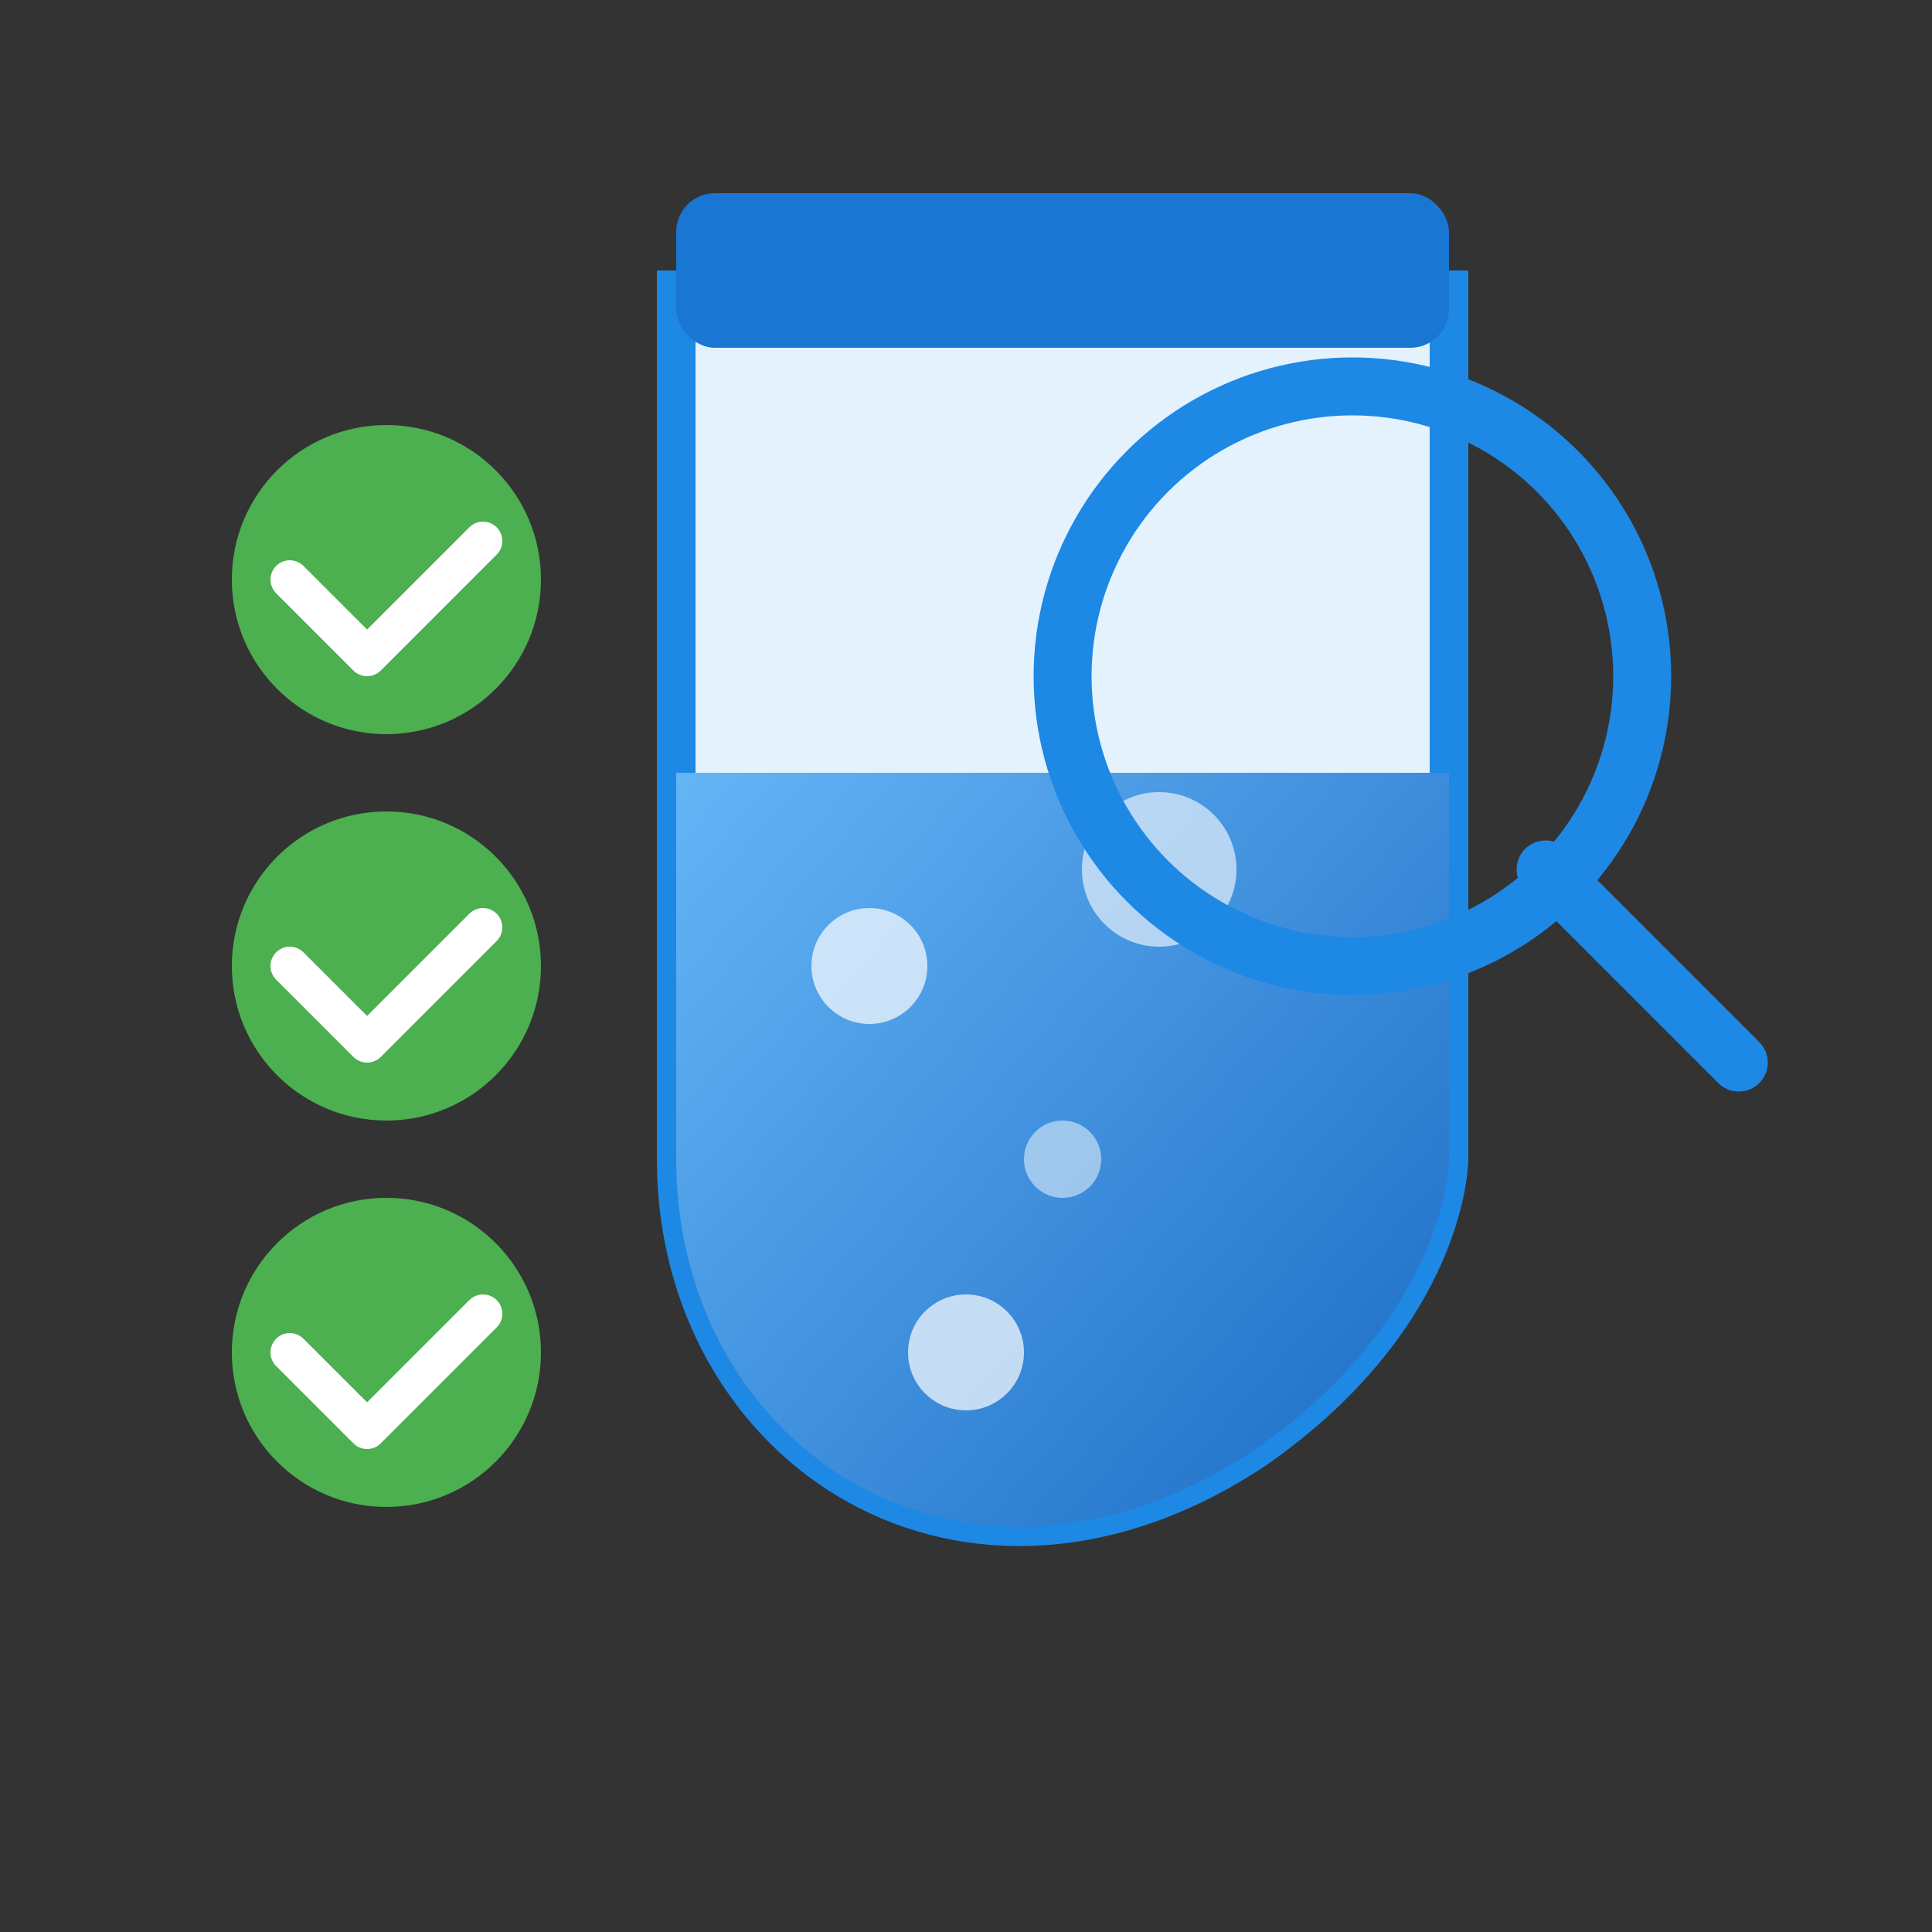 <svg xmlns="http://www.w3.org/2000/svg" width="100" height="100" viewBox="0 0 100 100">
  <rect x="0" y="0" width="100" height="100" fill="#333333" stroke="none"/>
  <defs>
    <linearGradient id="blue-gradient" x1="0%" y1="0%" x2="100%" y2="100%">
      <stop offset="0%" stop-color="#64b5f6" />
      <stop offset="100%" stop-color="#1565c0" />
    </linearGradient>
  </defs>
  
  <!-- Test tube -->
  <path d="M35,15 L35,60 C35,75 50,85 65,75 C75,68 75,60 75,60 L75,15 Z" fill="#e3f2fd" stroke="#1e88e5" stroke-width="2" />
  
  <!-- Liquid in test tube -->
  <path d="M35,40 L75,40 L75,60 C75,60 75,68 65,75 C50,85 35,75 35,60 Z" fill="url(#blue-gradient)" />
  
  <!-- Test tube cap -->
  <rect x="35" y="10" width="40" height="8" rx="2" fill="#1976d2" />
  
  <!-- Bubbles in liquid -->
  <circle cx="45" cy="50" r="3" fill="#ffffff" opacity="0.7" />
  <circle cx="55" cy="60" r="2" fill="#ffffff" opacity="0.5" />
  <circle cx="60" cy="45" r="4" fill="#ffffff" opacity="0.6" />
  <circle cx="50" cy="70" r="3" fill="#ffffff" opacity="0.7" />
  
  <!-- Magnifying glass -->
  <circle cx="70" cy="35" r="15" fill="none" stroke="#1e88e5" stroke-width="3" />
  <line x1="80" y1="45" x2="90" y2="55" stroke="#1e88e5" stroke-width="3" stroke-linecap="round" />
  
  <!-- Quality check marks -->
  <circle cx="20" cy="30" r="8" fill="#4caf50" />
  <path d="M15,30 L19,34 L25,28" stroke="#ffffff" stroke-width="2" stroke-linecap="round" stroke-linejoin="round" fill="none" />
  
  <circle cx="20" cy="50" r="8" fill="#4caf50" />
  <path d="M15,50 L19,54 L25,48" stroke="#ffffff" stroke-width="2" stroke-linecap="round" stroke-linejoin="round" fill="none" />
  
  <circle cx="20" cy="70" r="8" fill="#4caf50" />
  <path d="M15,70 L19,74 L25,68" stroke="#ffffff" stroke-width="2" stroke-linecap="round" stroke-linejoin="round" fill="none" />
</svg>
